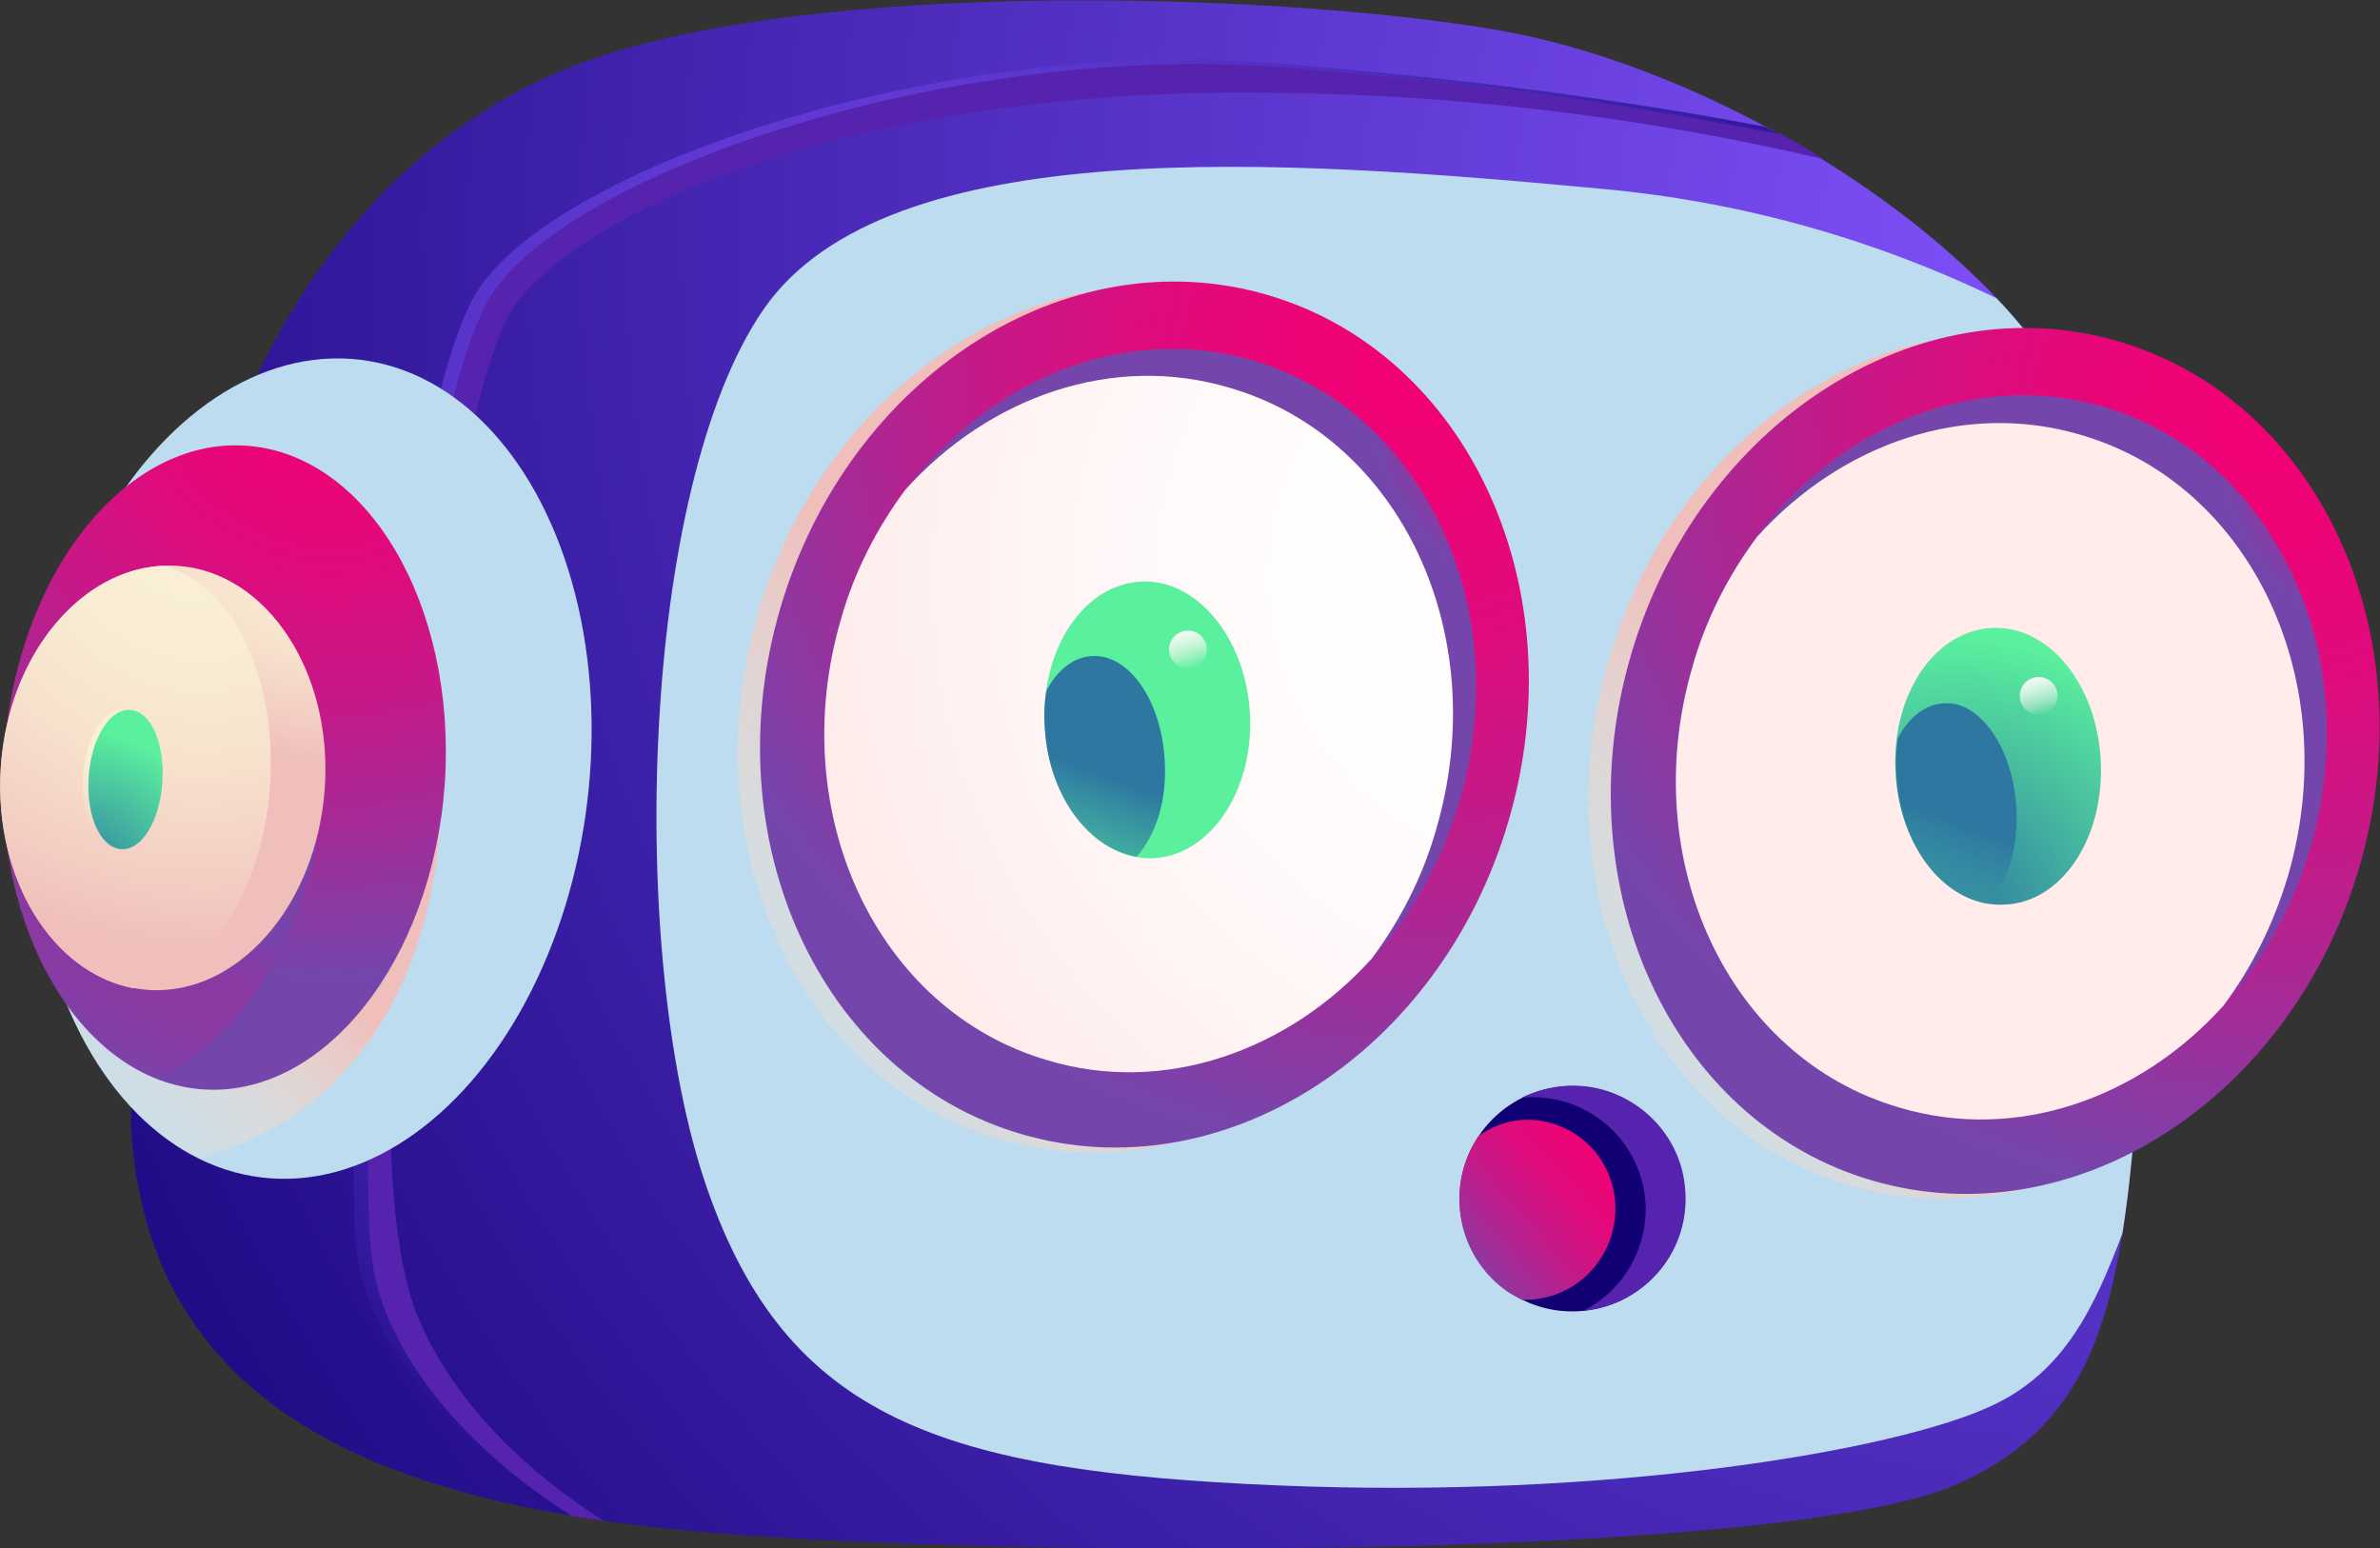 <?xml version="1.0" encoding="utf-8"?>
<!-- Generator: Adobe Illustrator 25.2.3, SVG Export Plug-In . SVG Version: 6.00 Build 0)  -->
<svg version="1.1" id="Layer_1" xmlns="http://www.w3.org/2000/svg" xmlns:xlink="http://www.w3.org/1999/xlink" x="0px" y="0px"
	 viewBox="0 0 287.3 186.9" style="enable-background:new 0 0 287.3 186.9;" xml:space="preserve">
<rect x="0" y="0" width="287.3" height="186.9" fill="#333333" stroke="none"/>
<style type="text/css">
	.st0{fill:url(#SVGID_1_);}
	.st1{fill:#5623AF;}
	.st2{fill:url(#SVGID_2_);}
	.st3{fill:#BDDCEF;}
	.st4{fill:url(#SVGID_3_);}
	.st5{fill:url(#SVGID_4_);}
	.st6{opacity:0.75;fill:url(#SVGID_5_);enable-background:new    ;}
	.st7{fill:url(#SVGID_6_);}
	.st8{fill:url(#SVGID_7_);}
	.st9{fill:url(#SVGID_8_);}
	.st10{fill:url(#SVGID_9_);}
	.st11{fill:url(#SVGID_10_);}
	.st12{fill:url(#SVGID_11_);}
	.st13{fill:url(#SVGID_12_);}
	.st14{fill:url(#SVGID_13_);}
	.st15{fill:url(#SVGID_14_);}
	.st16{fill:url(#SVGID_15_);}
	.st17{fill:url(#SVGID_16_);}
	.st18{fill:url(#SVGID_17_);}
	.st19{fill:url(#SVGID_18_);}
	.st20{fill:url(#SVGID_19_);}
	.st21{fill:url(#SVGID_20_);}
	.st22{fill:url(#SVGID_21_);}
	.st23{fill:url(#SVGID_22_);}
	.st24{fill:url(#SVGID_23_);}
	.st25{fill:url(#SVGID_24_);}
	.st26{fill:url(#SVGID_25_);}
</style>
<g>
	<g id="Layer_2_1_">
		<g id="OBJECTS">
			
				<radialGradient id="SVGID_1_" cx="-689.329" cy="48.086" r="312.65" gradientTransform="matrix(0.96 0.28 0.28 -0.96 907.69 267.52)" gradientUnits="userSpaceOnUse">
				<stop  offset="0" style="stop-color:#8454FF"/>
				<stop  offset="1" style="stop-color:#110073"/>
			</radialGradient>
			<path class="st0" d="M85.7,185c37.2,3.1,129.2,3.3,150.2-5.7s20.3-28.6,23.1-58.5s0.2-57.4-10.6-75.3s-41-37.3-67.8-41.9
				S92.4-3,65.8,9.4S26.7,48.7,21.5,74.3S15.8,136,15.8,136C17.9,171.4,48.4,181.9,85.7,185z"/>
			<path class="st1" d="M68.9,183c-13-8.1-21.7-19.2-23.8-29.1C42,139.1,49.2,50.1,59.6,35.2s55.2-29.8,94-27.2
				c20.6,1.5,41,4.2,61.3,8.1c1.8,1,3.5,2,5.2,3.1c-21.8-5.1-44.1-7.8-66.6-8C102.3,10.5,68.8,26,61.6,37.7S40.7,136,50.5,159.1
				c4.7,11,13.9,19.1,22.4,24.5C71.5,183.4,70.2,183.2,68.9,183z"/>
			
				<radialGradient id="SVGID_2_" cx="184.387" cy="125.728" r="157.54" gradientTransform="matrix(-1 0 0 -1 296.24 188)" gradientUnits="userSpaceOnUse">
				<stop  offset="0" style="stop-color:#8454FF"/>
				<stop  offset="1" style="stop-color:#110073"/>
			</radialGradient>
			<path class="st2" d="M218.5,18.3l0.5,0.3l0,0L218.5,18.3z M151.9,7.5c-38.8-2.6-83.7,12.3-94,27.2S40.3,138.6,43.4,153.3
				c1.9,9,11.7,21,23.3,29.2c0.7,0.1,1.5,0.2,2.2,0.4c-13-8.2-21.7-19.2-23.7-29.1C42,139.1,49.2,50.1,59.6,35.2s55.2-29.8,94-27.2
				c20.6,1.5,41,4.2,61.2,8.2c-0.6-0.3-1.1-0.6-1.7-0.9C192.9,11.5,172.4,9,151.9,7.5z M70.4,183.2l0.6,0.1l0,0L70.4,183.2z"/>
			<path class="st3" d="M256.2,148.9c-3.3,8.7-6.9,16.7-15.8,20.8c-11.5,5.4-46.1,11.3-86.3,9.6s-59.1-7.9-68.8-36s-8-84.5,6.9-106
				s62.9-18.1,101.2-14.5c16.6,1.5,32.7,6,47.6,13.2c2.8,2.9,5.2,6,7.4,9.4c10.9,17.9,13.4,45.3,10.6,75.3
				C258,131.5,257.5,140.9,256.2,148.9z"/>
			
				<ellipse transform="matrix(0.12 -0.993 0.993 0.12 -59.026 118.893)" class="st3" cx="37.5" cy="92.7" rx="49.7" ry="33.6"/>
			
				<linearGradient id="SVGID_3_" gradientUnits="userSpaceOnUse" x1="-906.867" y1="-144.97" x2="-879.717" y2="-97.07" gradientTransform="matrix(0.96 0.28 0.28 -0.96 907.69 267.52)">
				<stop  offset="0" style="stop-color:#FAF1D6;stop-opacity:0"/>
				<stop  offset="0.13" style="stop-color:#FAF0D6;stop-opacity:2.000000e-02"/>
				<stop  offset="0.26" style="stop-color:#F9EED4;stop-opacity:7.000000e-02"/>
				<stop  offset="0.39" style="stop-color:#F8E9D2;stop-opacity:0.15"/>
				<stop  offset="0.52" style="stop-color:#F7E3CF;stop-opacity:0.27"/>
				<stop  offset="0.65" style="stop-color:#F6DCCA;stop-opacity:0.43"/>
				<stop  offset="0.78" style="stop-color:#F4D2C5;stop-opacity:0.62"/>
				<stop  offset="0.91" style="stop-color:#F2C7BF;stop-opacity:0.84"/>
				<stop  offset="1" style="stop-color:#F0BFBB"/>
			</linearGradient>
			<path class="st4" d="M26.2,119.8L53,100.2c0,0-0.5,31.9-28.9,39.6c-6.9-3.4-12.5-10-16.1-18.7C17,120.3,26.2,119.8,26.2,119.8z"
				/>
			
				<radialGradient id="SVGID_4_" cx="-897.519" cy="-25.118" r="82.52" gradientTransform="matrix(0.963 0.276 0.276 -0.963 911.268 267.178)" gradientUnits="userSpaceOnUse">
				<stop  offset="0" style="stop-color:#F20074"/>
				<stop  offset="0.14" style="stop-color:#ED0376"/>
				<stop  offset="0.31" style="stop-color:#DF0B7D"/>
				<stop  offset="0.49" style="stop-color:#C71887"/>
				<stop  offset="0.67" style="stop-color:#A62A96"/>
				<stop  offset="0.87" style="stop-color:#7B42A9"/>
				<stop  offset="0.9" style="stop-color:#7446AC"/>
			</radialGradient>
			<path class="st5" d="M53.7,94.5c-1.5,21.5-14.6,38-29.2,37S-1,112.3,0.5,90.8s14.6-38,29.2-37C44.4,54.8,55.1,73,53.7,94.5z"/>
			
				<linearGradient id="SVGID_5_" gradientUnits="userSpaceOnUse" x1="-905.1" y1="-122.764" x2="-898.97" y2="-93.794" gradientTransform="matrix(0.96 0.28 0.28 -0.96 907.69 267.52)">
				<stop  offset="0" style="stop-color:#F20074;stop-opacity:0"/>
				<stop  offset="0.13" style="stop-color:#EE0276;stop-opacity:3.000000e-02"/>
				<stop  offset="0.29" style="stop-color:#E4087A;stop-opacity:0.11"/>
				<stop  offset="0.45" style="stop-color:#D21282;stop-opacity:0.25"/>
				<stop  offset="0.63" style="stop-color:#BA1F8D;stop-opacity:0.44"/>
				<stop  offset="0.81" style="stop-color:#9B309B;stop-opacity:0.69"/>
				<stop  offset="1" style="stop-color:#7545AC;stop-opacity:0.99"/>
				<stop  offset="1" style="stop-color:#7446AC"/>
			</linearGradient>
			<path class="st6" d="M18.9,130.2c-9.5-3.7-16.6-15-18.2-29.1c4-4,7.4-7,7.4-7L24,90.5l14.3,10.6C38.3,101.1,35.7,122,18.9,130.2z
				"/>
			
				<radialGradient id="SVGID_6_" cx="-893.879" cy="-42.338" r="30.4" gradientTransform="matrix(0.963 0.276 0.276 -0.963 911.272 267.183)" gradientUnits="userSpaceOnUse">
				<stop  offset="6.000000e-02" style="stop-color:#FAF1D6"/>
				<stop  offset="0.32" style="stop-color:#F9EDD4"/>
				<stop  offset="0.59" style="stop-color:#F7E1CD"/>
				<stop  offset="0.86" style="stop-color:#F3CCC2"/>
				<stop  offset="1" style="stop-color:#F0BFBB"/>
			</radialGradient>
			<path class="st7" d="M39.2,95.2c-1,14.1-10.5,25-21.3,24.3C7.1,118.7-0.9,106.7,0.1,92.6s10.5-25,21.3-24.3
				C32.2,69,40.2,81.1,39.2,95.2z"/>
			
				<radialGradient id="SVGID_7_" cx="-905.629" cy="-49.454" r="53.32" gradientTransform="matrix(0.96 0.28 0.28 -0.96 907.69 267.52)" gradientUnits="userSpaceOnUse">
				<stop  offset="6.000000e-02" style="stop-color:#FAF1D6"/>
				<stop  offset="0.32" style="stop-color:#F9EDD4"/>
				<stop  offset="0.59" style="stop-color:#F7E1CD"/>
				<stop  offset="0.86" style="stop-color:#F3CCC2"/>
				<stop  offset="1" style="stop-color:#F0BFBB"/>
			</radialGradient>
			<path class="st8" d="M0.1,92.5C1,79.2,9.6,68.8,19.6,68.3c8.2,1.8,13.9,13.2,13,26.5s-8.1,23.8-16.5,24.5
				C6.2,117.4-0.8,105.9,0.1,92.5z"/>
			
				<radialGradient id="SVGID_8_" cx="-909.739" cy="-79.054" r="14.49" gradientTransform="matrix(0.96 0.28 0.28 -0.96 907.69 267.52)" gradientUnits="userSpaceOnUse">
				<stop  offset="6.000000e-02" style="stop-color:#FAF1D6"/>
				<stop  offset="0.17" style="stop-color:#FAF0D6;stop-opacity:0.98"/>
				<stop  offset="0.29" style="stop-color:#F9EED4;stop-opacity:0.93"/>
				<stop  offset="0.41" style="stop-color:#F9EAD2;stop-opacity:0.85"/>
				<stop  offset="0.53" style="stop-color:#F7E4CF;stop-opacity:0.74"/>
				<stop  offset="0.66" style="stop-color:#F6DCCB;stop-opacity:0.59"/>
				<stop  offset="0.78" style="stop-color:#F4D3C6;stop-opacity:0.41"/>
				<stop  offset="0.9" style="stop-color:#F2C9C0;stop-opacity:0.2"/>
				<stop  offset="1" style="stop-color:#F0BFBB;stop-opacity:0"/>
			</radialGradient>
			<path class="st9" d="M15,85.6c-2.4-0.2-4.7,3.4-5,8.1s1.4,8.4,3.9,8.7s4.7-3.4,5-8C19.2,89.7,17.5,85.7,15,85.6z"/>
			
				<radialGradient id="SVGID_9_" cx="-907.699" cy="-96.604" r="18.02" gradientTransform="matrix(0.96 0.28 0.28 -0.96 907.69 267.52)" gradientUnits="userSpaceOnUse">
				<stop  offset="0" style="stop-color:#2D77A1"/>
				<stop  offset="1" style="stop-color:#5BF09E"/>
			</radialGradient>
			<path class="st10" d="M15.7,85.7c-2.4-0.2-4.7,3.4-5,8.1s1.4,8.5,3.9,8.7s4.7-3.4,5-8.1C19.9,89.7,18.2,85.8,15.7,85.7z"/>
			
				<linearGradient id="SVGID_10_" gradientUnits="userSpaceOnUse" x1="-850.026" y1="-122.032" x2="-800.576" y2="-55.372" gradientTransform="matrix(0.96 0.281 0.281 -0.96 907.059 267.898)">
				<stop  offset="0" style="stop-color:#FAF1D6;stop-opacity:0"/>
				<stop  offset="0.13" style="stop-color:#FAF0D6;stop-opacity:2.000000e-02"/>
				<stop  offset="0.26" style="stop-color:#F9EED4;stop-opacity:7.000000e-02"/>
				<stop  offset="0.39" style="stop-color:#F8E9D2;stop-opacity:0.15"/>
				<stop  offset="0.52" style="stop-color:#F7E3CF;stop-opacity:0.27"/>
				<stop  offset="0.65" style="stop-color:#F6DCCA;stop-opacity:0.43"/>
				<stop  offset="0.78" style="stop-color:#F4D2C5;stop-opacity:0.62"/>
				<stop  offset="0.91" style="stop-color:#F2C7BF;stop-opacity:0.84"/>
				<stop  offset="1" style="stop-color:#F0BFBB"/>
			</linearGradient>
			<path class="st11" d="M179.4,99.7c-8.2,28-34.5,44.9-58.8,37.8c-24.3-7.1-37.3-35.6-29.1-63.5S126,29,150.3,36.1
				S187.6,71.7,179.4,99.7z"/>
			
				<radialGradient id="SVGID_11_" cx="-768.568" cy="7.673" r="105.36" gradientTransform="matrix(0.96 0.281 0.281 -0.96 907.06 267.906)" gradientUnits="userSpaceOnUse">
				<stop  offset="0" style="stop-color:#F20074"/>
				<stop  offset="0.14" style="stop-color:#ED0376"/>
				<stop  offset="0.31" style="stop-color:#DF0B7D"/>
				<stop  offset="0.49" style="stop-color:#C71887"/>
				<stop  offset="0.67" style="stop-color:#A62A96"/>
				<stop  offset="0.87" style="stop-color:#7B42A9"/>
				<stop  offset="0.9" style="stop-color:#7446AC"/>
			</radialGradient>
			<path class="st12" d="M182.1,99.1c-8.2,28-34.5,44.9-58.8,37.8c-24.3-7.1-37.3-35.6-29.1-63.5s34.5-44.9,58.8-37.8
				S190.3,71.1,182.1,99.1z"/>
			
				<radialGradient id="SVGID_12_" cx="-746.658" cy="12.863" r="32.19" gradientTransform="matrix(0.96 0.281 0.281 -0.96 907.065 267.905)" gradientUnits="userSpaceOnUse">
				<stop  offset="0" style="stop-color:#F20074"/>
				<stop  offset="0.14" style="stop-color:#ED0376"/>
				<stop  offset="0.31" style="stop-color:#DF0B7D"/>
				<stop  offset="0.49" style="stop-color:#C71887"/>
				<stop  offset="0.67" style="stop-color:#A62A96"/>
				<stop  offset="0.87" style="stop-color:#7B42A9"/>
				<stop  offset="0.9" style="stop-color:#7446AC"/>
			</radialGradient>
			<path class="st13" d="M176.2,96.7c-6.8,23.4-29.1,37.4-49.7,31.4s-31.8-29.9-25-53.2s29.1-37.4,49.7-31.4S183,73.3,176.2,96.7z"
				/>
			
				<radialGradient id="SVGID_13_" cx="-746.129" cy="-11.644" r="90.25" gradientTransform="matrix(0.96 0.28 0.28 -0.96 907.69 267.52)" gradientUnits="userSpaceOnUse">
				<stop  offset="0" style="stop-color:#FFFFFF"/>
				<stop  offset="0.45" style="stop-color:#FFFBFB"/>
				<stop  offset="0.9" style="stop-color:#FFEFEF"/>
				<stop  offset="1" style="stop-color:#FFECEB"/>
			</radialGradient>
			<path class="st14" d="M173.4,100c-1.6,5.7-4.3,11-7.8,15.7c-10.1,11.2-25.1,16.5-39.1,12.3c-20.7-6-31.8-29.9-25-53.2
				c1.6-5.7,4.3-11,7.8-15.7c10.1-11.2,25-16.5,39.1-12.3C169.1,52.8,180.2,76.6,173.4,100z"/>
			
				<radialGradient id="SVGID_14_" cx="200.647" cy="80.698" r="33.62" gradientTransform="matrix(-1 0 0 -1 296.24 188)" gradientUnits="userSpaceOnUse">
				<stop  offset="0" style="stop-color:#2D77A1"/>
				<stop  offset="1" style="stop-color:#5BF09E"/>
			</radialGradient>
			<path class="st15" d="M137.8,70.2c-6.9,0.3-12.1,8-11.7,17.2s6.3,16.5,13.1,16.2s12.1-8,11.7-17.2S144.6,69.9,137.8,70.2z"/>
			
				<linearGradient id="SVGID_15_" gradientUnits="userSpaceOnUse" x1="-793.239" y1="-49.748" x2="-795.669" y2="-82.418" gradientTransform="matrix(0.96 0.28 0.28 -0.96 907.69 267.52)">
				<stop  offset="0" style="stop-color:#2D77A1"/>
				<stop  offset="1" style="stop-color:#5BF09E;stop-opacity:0"/>
			</linearGradient>
			<path class="st16" d="M140.6,91.8c0.3,4.8-1.1,9.1-3.4,11.6c-6-1-10.8-7.7-11.1-16c-0.1-1.3,0-2.7,0.2-4c1.3-2.5,3.3-4.1,5.5-4.2
				C136.3,78.9,140.2,84.6,140.6,91.8z"/>
			
				<linearGradient id="SVGID_16_" gradientUnits="userSpaceOnUse" x1="-789.003" y1="-28.98" x2="-785.353" y2="-34.49" gradientTransform="matrix(0.96 0.28 0.28 -0.96 907.69 267.52)">
				<stop  offset="0" style="stop-color:#FFFFFF"/>
				<stop  offset="0.12" style="stop-color:#FFFFFF;stop-opacity:0.98"/>
				<stop  offset="0.25" style="stop-color:#FFFEFE;stop-opacity:0.94"/>
				<stop  offset="0.37" style="stop-color:#FFFCFC;stop-opacity:0.86"/>
				<stop  offset="0.5" style="stop-color:#FFFAFA;stop-opacity:0.74"/>
				<stop  offset="0.63" style="stop-color:#FFF7F7;stop-opacity:0.6"/>
				<stop  offset="0.76" style="stop-color:#FFF4F3;stop-opacity:0.42"/>
				<stop  offset="0.88" style="stop-color:#FFF0EF;stop-opacity:0.21"/>
				<stop  offset="1" style="stop-color:#FFECEB;stop-opacity:0"/>
			</linearGradient>
			<path class="st17" d="M145.4,77.3c-0.6-1.1-2-1.5-3.1-0.9c-1.1,0.6-1.5,2-0.9,3.1c0.6,1.1,2,1.5,3.1,0.9S146,78.4,145.4,77.3
				C145.4,77.3,145.4,77.3,145.4,77.3z"/>
			
				<linearGradient id="SVGID_17_" gradientUnits="userSpaceOnUse" x1="-749.827" y1="-98.608" x2="-700.387" y2="-31.938" gradientTransform="matrix(0.96 0.281 0.281 -0.96 907.059 267.912)">
				<stop  offset="0" style="stop-color:#FAF1D6;stop-opacity:0"/>
				<stop  offset="0.13" style="stop-color:#FAF0D6;stop-opacity:2.000000e-02"/>
				<stop  offset="0.26" style="stop-color:#F9EED4;stop-opacity:7.000000e-02"/>
				<stop  offset="0.39" style="stop-color:#F8E9D2;stop-opacity:0.15"/>
				<stop  offset="0.52" style="stop-color:#F7E3CF;stop-opacity:0.27"/>
				<stop  offset="0.65" style="stop-color:#F6DCCA;stop-opacity:0.43"/>
				<stop  offset="0.78" style="stop-color:#F4D2C5;stop-opacity:0.62"/>
				<stop  offset="0.91" style="stop-color:#F2C7BF;stop-opacity:0.84"/>
				<stop  offset="1" style="stop-color:#F0BFBB"/>
			</linearGradient>
			<path class="st18" d="M282.1,105.3c-8.2,28-34.5,44.9-58.8,37.8s-37.3-35.6-29.1-63.5s34.5-44.9,58.8-37.8
				S290.3,77.4,282.1,105.3z"/>
			
				<radialGradient id="SVGID_18_" cx="-668.378" cy="31.103" r="105.36" gradientTransform="matrix(0.96 0.281 0.281 -0.96 907.062 267.901)" gradientUnits="userSpaceOnUse">
				<stop  offset="0" style="stop-color:#F20074"/>
				<stop  offset="0.14" style="stop-color:#ED0376"/>
				<stop  offset="0.31" style="stop-color:#DF0B7D"/>
				<stop  offset="0.49" style="stop-color:#C71887"/>
				<stop  offset="0.67" style="stop-color:#A62A96"/>
				<stop  offset="0.87" style="stop-color:#7B42A9"/>
				<stop  offset="0.9" style="stop-color:#7446AC"/>
			</radialGradient>
			<path class="st19" d="M284.8,104.7c-8.2,28-34.5,44.9-58.8,37.8c-24.3-7.1-37.3-35.6-29.1-63.5s34.5-44.9,58.8-37.8
				S293,76.7,284.8,104.7z"/>
			
				<radialGradient id="SVGID_19_" cx="-646.468" cy="36.293" r="32.19" gradientTransform="matrix(0.96 0.281 0.281 -0.96 907.058 267.909)" gradientUnits="userSpaceOnUse">
				<stop  offset="0" style="stop-color:#F20074"/>
				<stop  offset="0.14" style="stop-color:#ED0376"/>
				<stop  offset="0.31" style="stop-color:#DF0B7D"/>
				<stop  offset="0.49" style="stop-color:#C71887"/>
				<stop  offset="0.67" style="stop-color:#A62A96"/>
				<stop  offset="0.87" style="stop-color:#7B42A9"/>
				<stop  offset="0.9" style="stop-color:#7446AC"/>
			</radialGradient>
			<path class="st20" d="M278.9,102.3c-6.8,23.4-29.1,37.4-49.7,31.4c-20.6-6-31.8-29.9-25-53.2s29.1-37.4,49.7-31.4
				S285.7,79,278.9,102.3z"/>
			
				<radialGradient id="SVGID_20_" cx="344.857" cy="153.328" r="90.25" gradientTransform="matrix(-1 0 0 -1 296.24 188)" gradientUnits="userSpaceOnUse">
				<stop  offset="0" style="stop-color:#FFFFFF"/>
				<stop  offset="0.45" style="stop-color:#FFFBFB"/>
				<stop  offset="0.9" style="stop-color:#FFEFEF"/>
				<stop  offset="1" style="stop-color:#FFECEB"/>
			</radialGradient>
			<path class="st21" d="M276.2,105.7c-1.7,5.7-4.3,11-7.8,15.7c-10.1,11.2-25,16.5-39.1,12.3c-20.7-6-31.8-29.9-25-53.2
				c1.6-5.7,4.3-11,7.8-15.7c10.1-11.2,25-16.5,39.1-12.3C271.8,58.5,283,82.3,276.2,105.7z"/>
			
				<radialGradient id="SVGID_21_" cx="-689.52" cy="-35.707" r="33.62" gradientTransform="matrix(0.963 0.279 0.279 -0.963 909.545 268.416)" gradientUnits="userSpaceOnUse">
				<stop  offset="0" style="stop-color:#2D77A1"/>
				<stop  offset="1" style="stop-color:#5BF09E"/>
			</radialGradient>
			<path class="st22" d="M241.9,109.2c-6.9,0.3-12.7-6.9-13.1-16.2s4.8-16.9,11.7-17.2s12.7,6.9,13.1,16.2S248.8,109,241.9,109.2z"
				/>
			
				<linearGradient id="SVGID_22_" gradientUnits="userSpaceOnUse" x1="-693.024" y1="-26.32" x2="-695.444" y2="-58.99" gradientTransform="matrix(0.96 0.28 0.28 -0.96 907.69 267.52)">
				<stop  offset="0" style="stop-color:#2D77A1"/>
				<stop  offset="1" style="stop-color:#5BF09E;stop-opacity:0"/>
			</linearGradient>
			<path class="st23" d="M243.4,97.5c0.3,4.8-1.1,9.1-3.4,11.6c-6-1-10.8-7.7-11.1-16c-0.1-1.3,0-2.7,0.2-4c1.3-2.5,3.3-4.1,5.6-4.2
				C239,84.6,243,90.3,243.4,97.5z"/>
			
				<linearGradient id="SVGID_23_" gradientUnits="userSpaceOnUse" x1="-688.845" y1="-5.561" x2="-685.205" y2="-11.081" gradientTransform="matrix(0.96 0.28 0.28 -0.96 907.69 267.52)">
				<stop  offset="0" style="stop-color:#FFFFFF"/>
				<stop  offset="0.12" style="stop-color:#FFFFFF;stop-opacity:0.98"/>
				<stop  offset="0.25" style="stop-color:#FFFEFE;stop-opacity:0.94"/>
				<stop  offset="0.37" style="stop-color:#FFFCFC;stop-opacity:0.86"/>
				<stop  offset="0.5" style="stop-color:#FFFAFA;stop-opacity:0.74"/>
				<stop  offset="0.63" style="stop-color:#FFF7F7;stop-opacity:0.6"/>
				<stop  offset="0.76" style="stop-color:#FFF4F3;stop-opacity:0.42"/>
				<stop  offset="0.88" style="stop-color:#FFF0EF;stop-opacity:0.21"/>
				<stop  offset="1" style="stop-color:#FFECEB;stop-opacity:0"/>
			</linearGradient>
			<path class="st24" d="M248.1,82.9c-0.6-1.1-2-1.5-3.1-0.9c-1.1,0.6-1.5,2-0.9,3.1c0.6,1.1,2,1.5,3.1,0.9
				C248.3,85.4,248.7,84,248.1,82.9C248.1,82.9,248.1,82.9,248.1,82.9z"/>
			
				<radialGradient id="SVGID_24_" cx="248.817" cy="45.928" r="35.45" gradientTransform="matrix(-1 0 0 -1 296.24 188)" gradientUnits="userSpaceOnUse">
				<stop  offset="0" style="stop-color:#8454FF"/>
				<stop  offset="1" style="stop-color:#110073"/>
			</radialGradient>
			<circle class="st25" cx="189.8" cy="144.7" r="13.6"/>
			<path class="st1" d="M193.7,131.6c5.3,1.6,9.2,6.2,9.7,11.7c0.8,7.5-4.7,14.2-12.2,14.9c5-2.6,7.9-7.9,7.4-13.5
				c-0.8-7.5-7.4-12.9-14.9-12.2C186.8,131,190.3,130.6,193.7,131.6L193.7,131.6z"/>
			
				<linearGradient id="SVGID_25_" gradientUnits="userSpaceOnUse" x1="-721.006" y1="-74.42" x2="-736.456" y2="-98.49" gradientTransform="matrix(0.96 0.28 0.28 -0.96 907.69 267.52)">
				<stop  offset="0" style="stop-color:#F20074"/>
				<stop  offset="0.14" style="stop-color:#ED0376"/>
				<stop  offset="0.31" style="stop-color:#DF0B7D"/>
				<stop  offset="0.49" style="stop-color:#C71887"/>
				<stop  offset="0.67" style="stop-color:#A62A96"/>
				<stop  offset="0.87" style="stop-color:#7B42A9"/>
				<stop  offset="0.9" style="stop-color:#7446AC"/>
			</linearGradient>
			<path class="st26" d="M195,145.9c0,6-4.8,11-10.9,11h-0.4c-0.5-0.3-1.1-0.6-1.6-0.9c-6.2-4.2-7.8-12.7-3.6-18.9
				c2-1.4,4.3-2.1,6.7-1.9C190.8,135.7,195,140.3,195,145.9z"/>
		</g>
	</g>
</g>
</svg>
